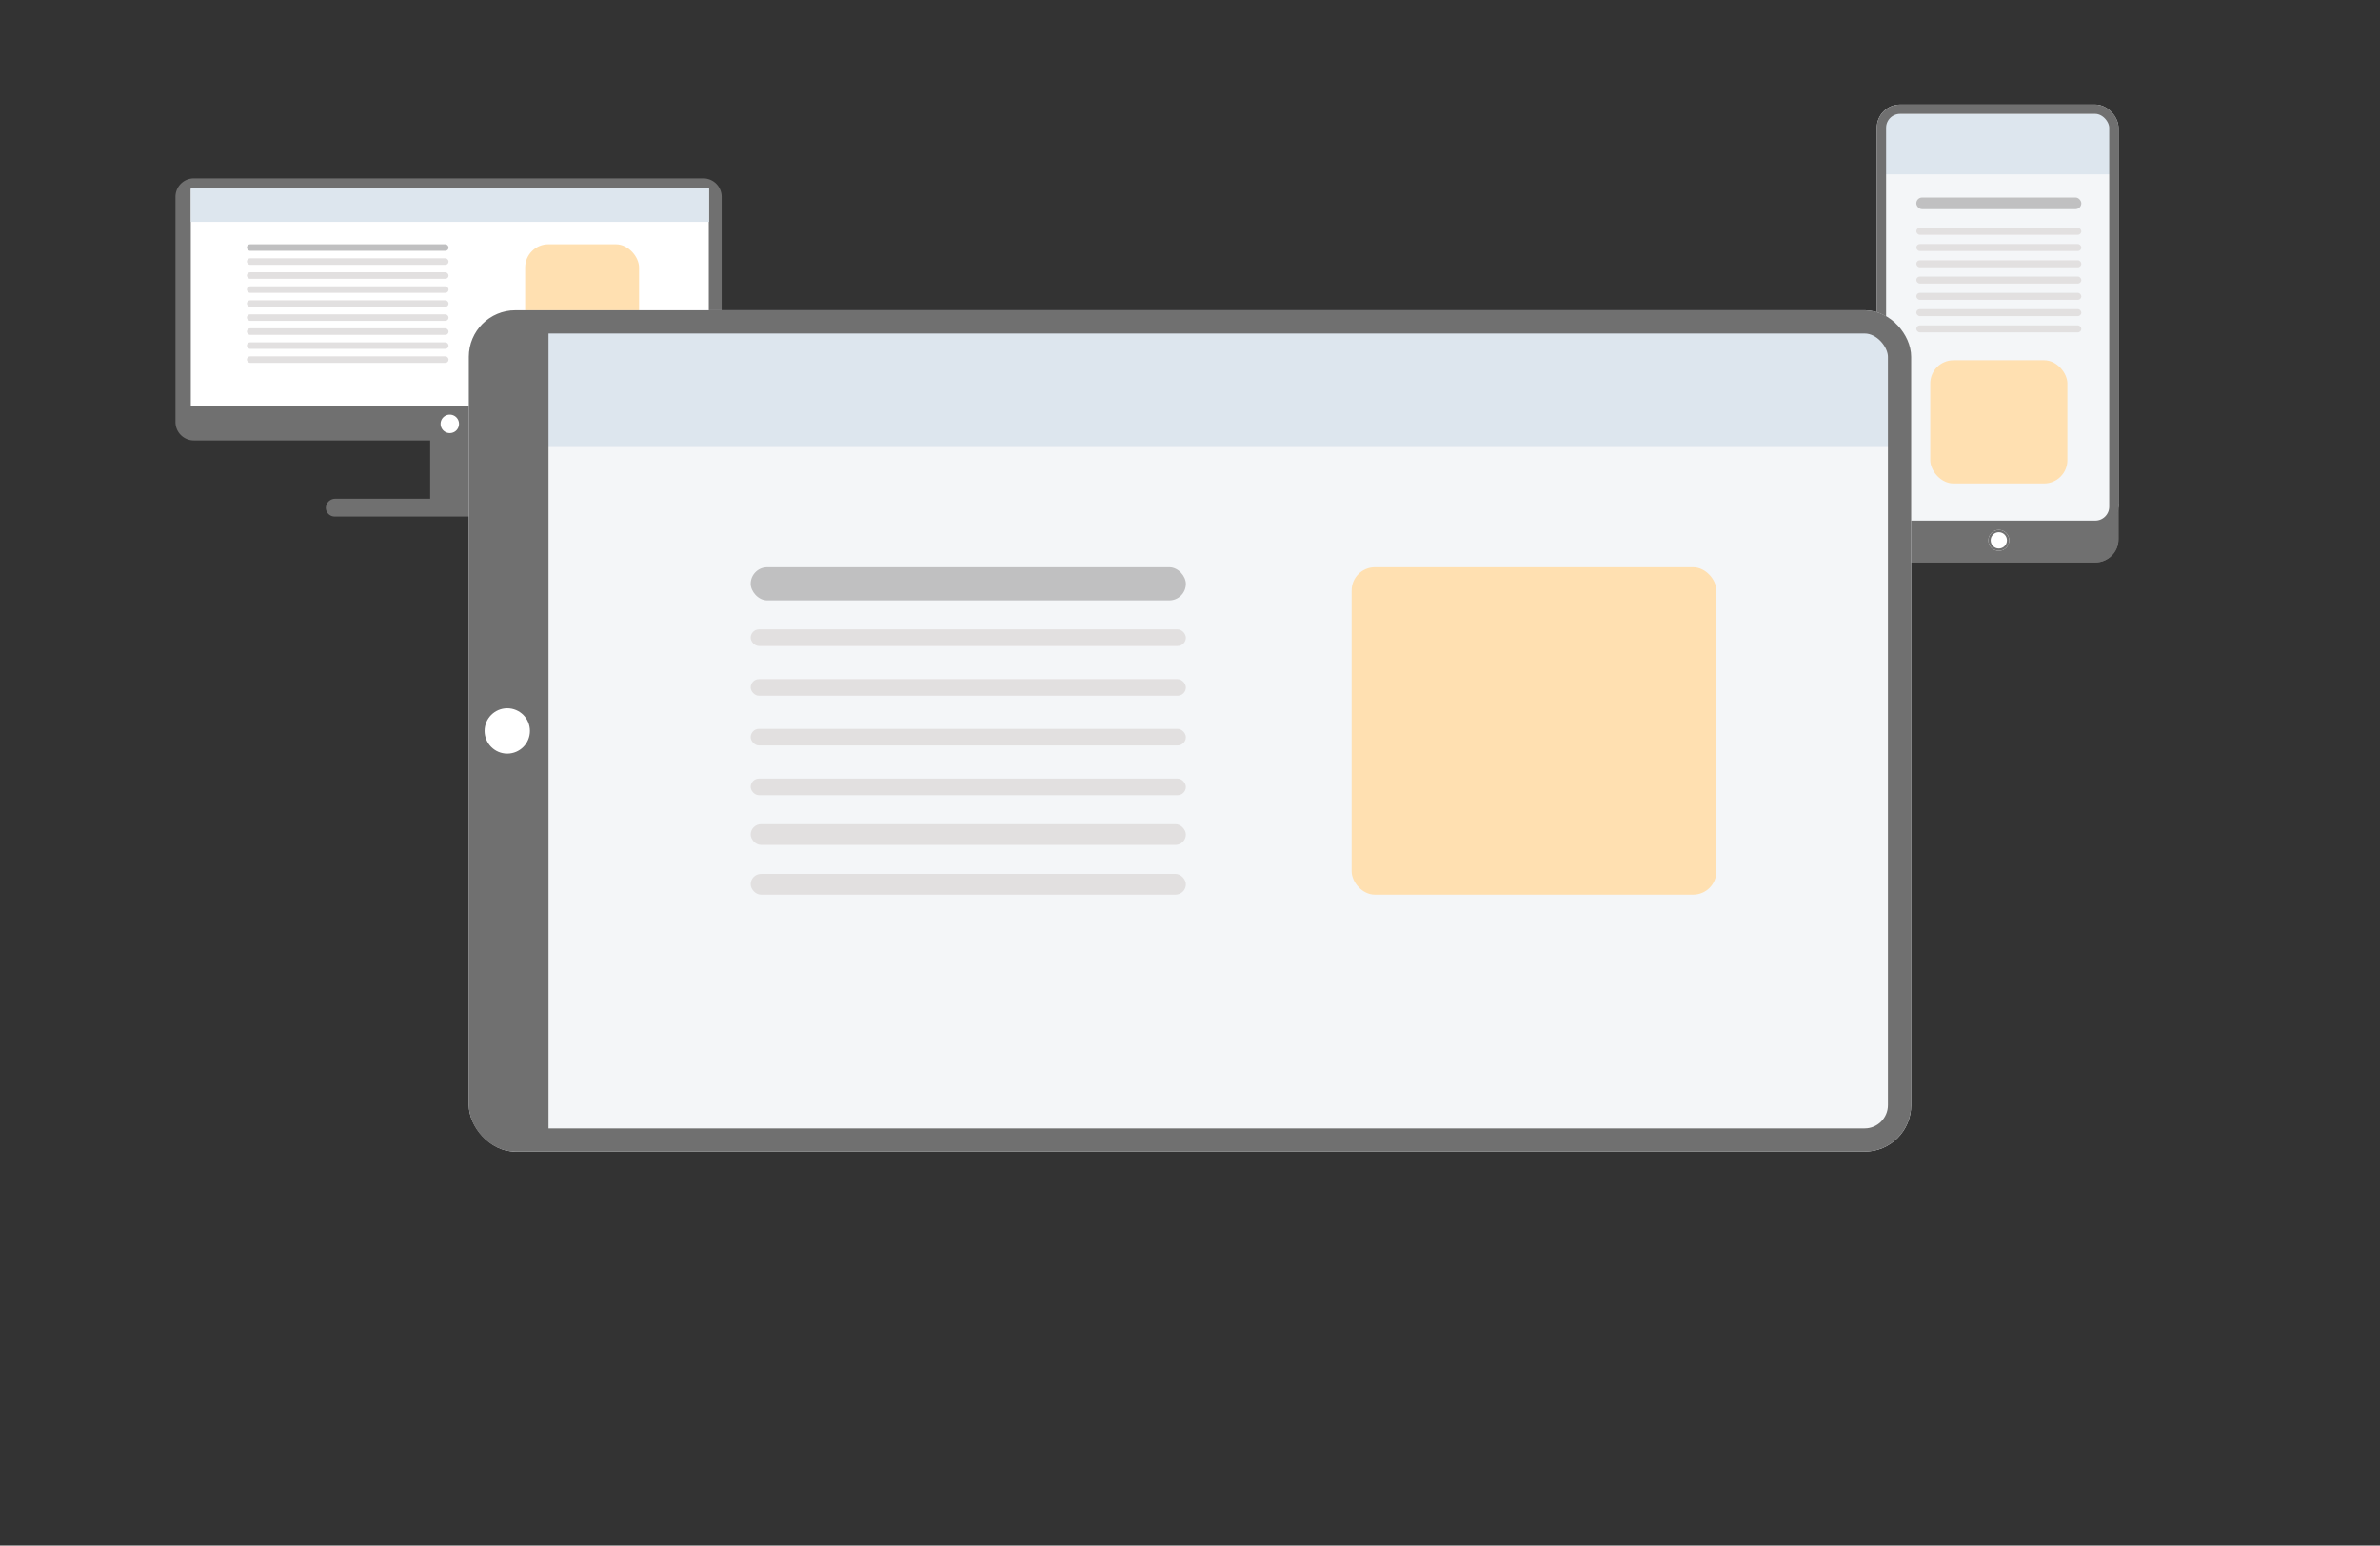 <svg xmlns="http://www.w3.org/2000/svg" xmlns:xlink="http://www.w3.org/1999/xlink" width="1024" height="665" viewBox="0 0 1024 665">
  <rect x="0" y="0" width="1024" height="665" fill="#333333" stroke="none"/>
  <defs>
    <clipPath id="clip-responsive-tablet">
      <rect width="1024" height="665"/>
    </clipPath>
  </defs>
  <g id="responsive-tablet" clip-path="url(#clip-responsive-tablet)">
    <g id="t_desktop" transform="translate(20.5 29.756)">
      <path id="t_d_base" d="M3.961,0h99.017a3.834,3.834,0,0,1,3.7,3.961,3.607,3.607,0,0,1-3.7,3.7H3.961A3.834,3.834,0,0,1,0,3.961,4.058,4.058,0,0,1,3.961,0Z" transform="translate(119.691 184.831)" fill="#707070"/>
      <path id="t_d_colonna" d="M0,0H16.9V34.854H0Z" transform="translate(164.579 153.674)" fill="#707070"/>
      <path id="t_d_monitor_sfondo" d="M7.921,0H227.079A7.921,7.921,0,0,1,235,7.921v96.9a7.921,7.921,0,0,1-7.921,7.921H7.921A7.921,7.921,0,0,1,0,104.826V7.921A7.921,7.921,0,0,1,7.921,0Z" transform="translate(55 47)" fill="#707070"/>
      <path id="t_d_bg" d="M0,0H222.854V93.472H0Z" transform="translate(61.601 51.489)" fill="#fff"/>
      <g id="t_d_content_group" transform="translate(85.717 75.349)">
        <rect id="t_d_content9" width="86.783" height="2.812" rx="1.406" transform="translate(0)" fill="#c0c0c1"/>
        <rect id="t_d_content8" width="86.783" height="2.812" rx="1.406" transform="translate(0 6.027)" fill="#e2e0e0"/>
        <rect id="t_d_content7" width="86.783" height="2.812" rx="1.406" transform="translate(0 12.053)" fill="#e2e0e0"/>
        <rect id="t_d_content6" width="86.783" height="2.812" rx="1.406" transform="translate(0 18.08)" fill="#e2e0e0"/>
        <rect id="t_d_content5" width="86.783" height="2.812" rx="1.406" transform="translate(0 24.106)" fill="#e2e0e0"/>
        <rect id="t_d_content4" width="86.783" height="2.812" rx="1.406" transform="translate(0 30.133)" fill="#e2e0e0"/>
        <rect id="t_d_content3" width="86.783" height="2.812" rx="1.406" transform="translate(0 36.159)" fill="#e2e0e0"/>
        <rect id="t_d_content2" width="86.783" height="2.812" rx="1.406" transform="translate(0 42.186)" fill="#e2e0e0"/>
        <rect id="t_d_content1" width="86.783" height="2.812" rx="1.406" transform="translate(0 48.213)" fill="#e2e0e0"/>
        <rect id="t_d_content_image" width="49.016" height="51.025" rx="10" transform="translate(119.728)" fill="#ffe0b1"/>
      </g>
      <rect id="t_d_header" width="222.983" height="14.464" transform="translate(61.611 51.242)" fill="#dde6ee"/>
      <path id="t_d_monitor_contorno" d="M7.921,0H227.079A7.921,7.921,0,0,1,235,7.921V90.039a7.921,7.921,0,0,1-7.921,7.921H7.921A7.921,7.921,0,0,1,0,90.039V7.921A7.921,7.921,0,0,1,7.921,0Z" transform="translate(55 47)" fill="none"/>
      <path id="t_d_pulsante" d="M3.961,0A3.961,3.961,0,1,1,0,3.961,3.961,3.961,0,0,1,3.961,0Z" transform="translate(169.067 148.657)" fill="#fff"/>
    </g>
    <g id="t_responsive-mobile" transform="translate(689.5 -197)">
      <g id="t_m_bordo_inferiore" data-name="t_m_bordo inferiore" transform="translate(118 405)" fill="#707070" stroke="#707070" stroke-width="1">
        <rect width="104" height="34" rx="10" stroke="none"/>
        <rect x="0.5" y="0.5" width="103" height="33" rx="9.5" fill="none"/>
      </g>
      <rect id="t_m_bg" width="104" height="182" rx="10" transform="translate(118 242)" fill="#f4f6f8"/>
      <g id="t_m_content_group" transform="translate(135 282)">
        <rect id="t_m_content8" width="71" height="5" rx="2.5" fill="#c0c0c1"/>
        <rect id="t_m_content7" width="71" height="3" rx="1.5" transform="translate(0 13)" fill="#e2e0e0"/>
        <rect id="t_m_content6" width="71" height="3" rx="1.5" transform="translate(0 20)" fill="#e2e0e0"/>
        <rect id="t_m_content5" width="71" height="3" rx="1.5" transform="translate(0 27)" fill="#e2e0e0"/>
        <rect id="t_m_content4" width="71" height="3" rx="1.5" transform="translate(0 34)" fill="#e2e0e0"/>
        <rect id="t_m_content3" width="71" height="3" rx="1.5" transform="translate(0 41)" fill="#e2e0e0"/>
        <rect id="t_m_content2" width="71" height="3" rx="1.5" transform="translate(0 48)" fill="#e2e0e0"/>
        <rect id="t_m_content1" width="71" height="3" rx="1.5" transform="translate(0 55)" fill="#e2e0e0"/>
        <rect id="t_m_content_image" width="59" height="53" rx="10" transform="translate(6 70)" fill="#ffe0b1"/>
      </g>
      <rect id="t_m_header" width="98" height="26" transform="translate(121 246)" fill="#dde6ee"/>
      <g id="t_m_bordo_interno" data-name="t_m_bordo interno" transform="translate(118 242)" fill="none" stroke="#707070" stroke-width="4">
        <rect width="104" height="183" rx="10" stroke="none"/>
        <rect x="2" y="2" width="100" height="179" rx="8" fill="none"/>
      </g>
      <g id="t_m_pulsante" transform="translate(166 425)" fill="#fff" stroke="#707070" stroke-width="1">
        <circle cx="4.5" cy="4.5" r="4.5" stroke="none"/>
        <circle cx="4.5" cy="4.5" r="4" fill="none"/>
      </g>
    </g>
    <g id="t_responsive-tablet" transform="translate(148.714 -121.5)">
      <rect id="t_bg" width="620.571" height="362" rx="20" transform="translate(53 255)" fill="#f4f6f8"/>
      <g id="t_content_group" transform="translate(174.261 365.562)">
        <rect id="t_content7" width="187.241" height="14.266" rx="7.133" transform="translate(0 0)" fill="#c0c0c1"/>
        <rect id="t_content6" width="187.241" height="7.133" rx="3.567" transform="translate(0 26.749)" fill="#e2e0e0"/>
        <rect id="t_content5" width="187.241" height="7.133" rx="3.567" transform="translate(0 48.148)" fill="#e2e0e0"/>
        <rect id="t_content4" width="187.241" height="7.133" rx="3.567" transform="translate(0 69.547)" fill="#e2e0e0"/>
        <rect id="t_content3" width="187.241" height="7.133" rx="3.567" transform="translate(0 90.946)" fill="#e2e0e0"/>
        <rect id="t_content2" width="187.241" height="8.916" rx="4.458" transform="translate(0 110.562)" fill="#e2e0e0"/>
        <rect id="t_content1" width="187.241" height="8.916" rx="4.458" transform="translate(0 131.961)" fill="#e2e0e0"/>
        <rect id="t_content_image" width="156.926" height="140.877" rx="10" transform="translate(258.571 0)" fill="#ffe0b1"/>
      </g>
      <rect id="t_header" width="604.557" height="53.798" transform="translate(62.182 260.049)" fill="#dde6ee"/>
      <g id="t_bordo" transform="translate(53 255)" fill="none" stroke="#707070" stroke-width="10">
        <rect width="620.571" height="362" rx="20" stroke="none"/>
        <rect x="5" y="5" width="610.571" height="352" rx="15" fill="none"/>
      </g>
      <rect id="t_bordo_inferiore" width="26" height="349" transform="translate(61.286 261.5)" fill="#707070"/>
      <circle id="t_pulsante" cx="9.751" cy="9.751" r="9.751" transform="translate(59.783 426.249)" fill="#fff"/>
    </g>
  </g>
</svg>
